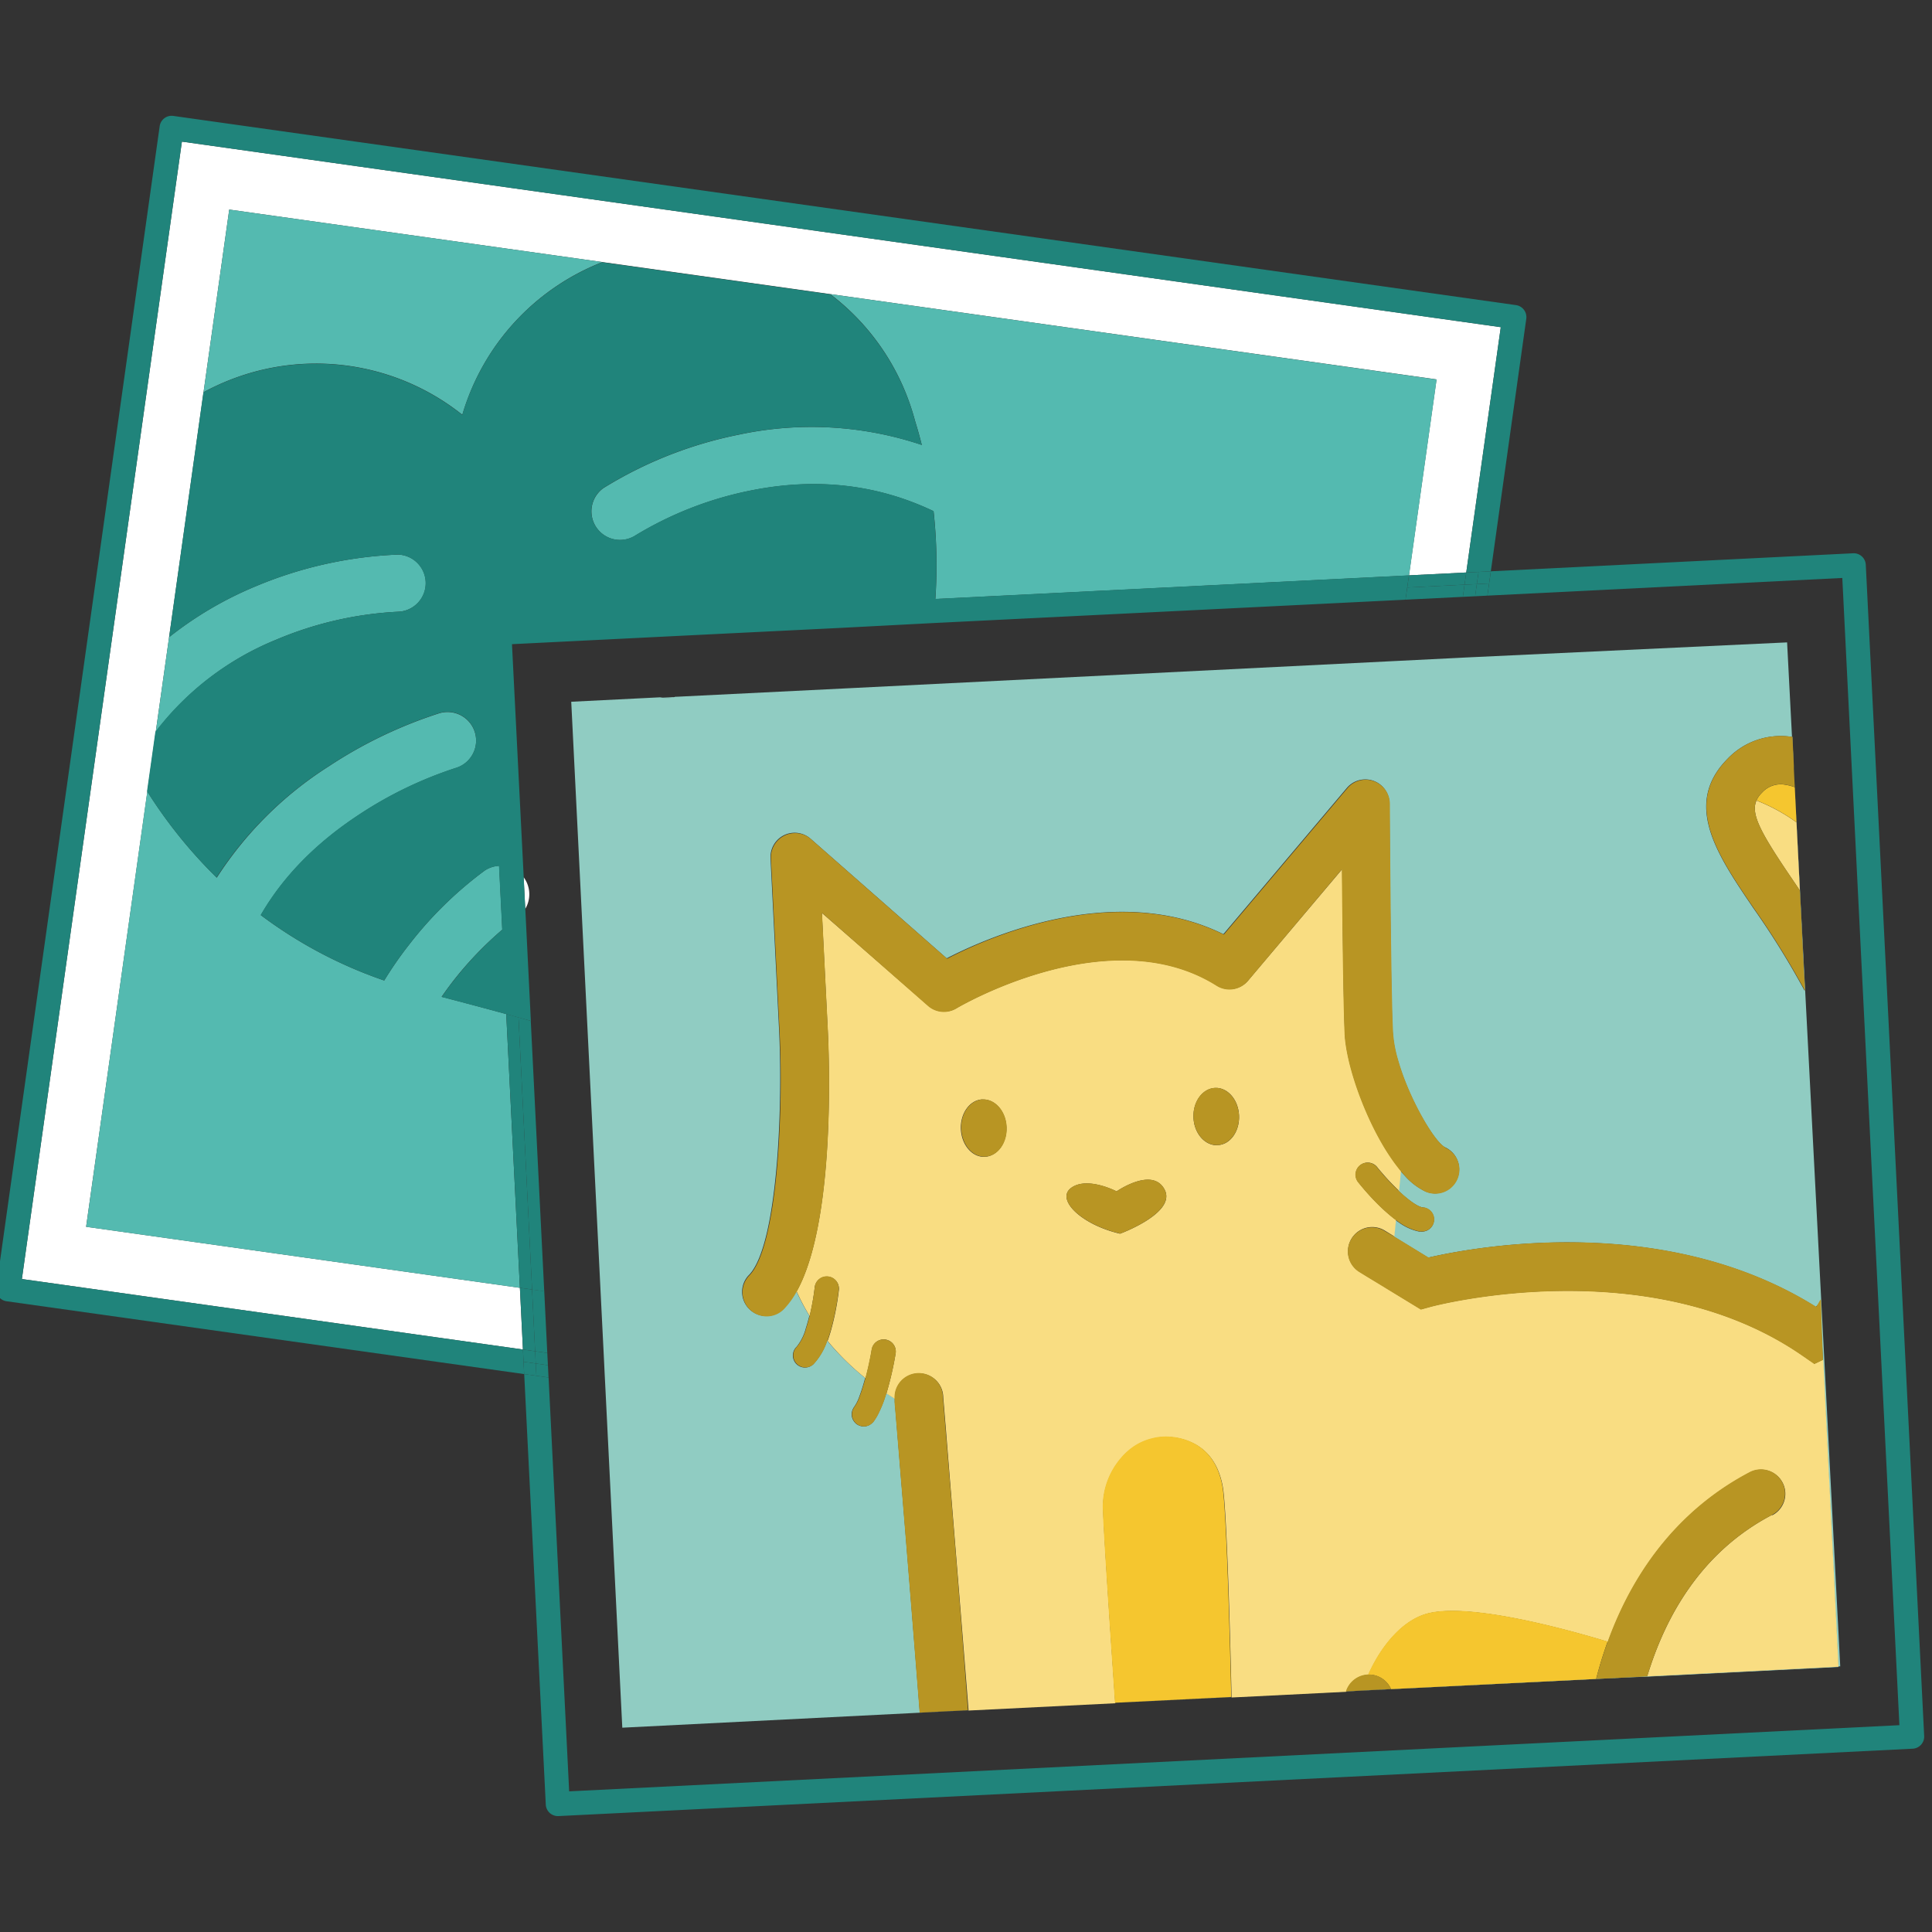 <?xml version="1.0" encoding="UTF-8"?>
<svg xmlns="http://www.w3.org/2000/svg" viewBox="0 0 400 400">
  <rect x="0" y="0" width="400" height="400" fill="#333333" stroke="none"/>
  <defs>
    <style>.cls-1{fill:#fff;}.cls-2{fill:#54bab0;}.cls-3{fill:#20847b;}.cls-4{fill:#90ccc2;}.cls-5{fill:#f9dd82;}.cls-6{fill:#f5c62f;}.cls-7{fill:#b89523;}</style>
  </defs>
  <title>Artboard 33</title>
  <g id="Layer_1" data-name="Layer 1">
    <polygon class="cls-1" points="17.83 253.99 30.52 163.82 32.25 151.5 35.01 131.93 42.14 81.2 47.46 43.39 124.73 54.26 171.9 60.89 297.42 78.55 291.71 119.12 303.57 118.53 310.72 67.74 37.66 29.32 4.53 264.81 108.27 279.4 107.64 266.63 17.83 253.99"></polygon>
    <path class="cls-2" d="M95.72,85.87a48.68,48.68,0,0,1,29-31.61L47.46,43.39,42.14,81.2a49.52,49.52,0,0,1,8.6-3.66A48.61,48.61,0,0,1,95.72,85.87Z"></path>
    <path class="cls-2" d="M57.2,132.44a74,74,0,0,1,25.3-5.79,5.92,5.92,0,0,0-.06-11.83A84.69,84.69,0,0,0,53,121.36a75.05,75.05,0,0,0-18,10.57L32.25,151.5A59.69,59.69,0,0,1,57.2,132.44Z"></path>
    <path class="cls-2" d="M91.43,206.38c.73-1.06,1.5-2.12,2.31-3.17A73.63,73.63,0,0,1,104,192.47l-.66-13.22a5.9,5.9,0,0,0-3,1,79.58,79.58,0,0,0-15.67,15.37A77.36,77.36,0,0,0,79.55,203,92.36,92.36,0,0,1,54,189.47c4.56-7.9,11.35-14.86,20.31-20.77a82.59,82.59,0,0,1,20-9.67A5.91,5.91,0,0,0,91,147.66a93,93,0,0,0-22.93,11,76.13,76.13,0,0,0-23.19,23.06,98.83,98.83,0,0,1-14.39-17.85L17.83,254l89.81,12.64-2.83-56.69C100.81,208.85,96.38,207.67,91.43,206.38Z"></path>
    <path class="cls-2" d="M188.81,84.93c.24.75.46,1.51.66,2.26.39,1.25.88,2.92,1.38,4.93A71.85,71.85,0,0,0,152.93,90a84.75,84.75,0,0,0-28,11.06,5.92,5.92,0,0,0,6.59,9.83,73.77,73.77,0,0,1,24.19-9.38c13.45-2.65,26-1.19,37.58,4.33a102.37,102.37,0,0,1,.37,18.18l98.07-4.88,5.71-40.57L171.9,60.89A48.45,48.45,0,0,1,188.81,84.93Z"></path>
    <path class="cls-1" d="M108.53,181.78c0-.05-.08-.1-.12-.16l.33,6.57A5.9,5.9,0,0,0,108.53,181.78Z"></path>
    <polygon class="cls-3" points="107.64 266.63 108.27 279.4 110.79 279.76 110.16 266.98 107.64 266.63"></polygon>
    <polygon class="cls-3" points="291.36 121.64 303.22 121.05 303.57 118.53 291.71 119.12 291.36 121.64"></polygon>
    <polygon class="cls-3" points="305.76 120.93 308.3 120.8 308.66 118.28 306.12 118.41 305.76 120.93"></polygon>
    <polygon class="cls-3" points="110.92 282.3 108.4 281.94 108.52 284.49 111.05 284.84 110.92 282.3"></polygon>
    <polygon class="cls-3" points="303.22 121.05 305.76 120.93 306.12 118.41 303.57 118.53 303.22 121.05"></polygon>
    <polygon class="cls-3" points="108.27 279.4 108.4 281.94 110.92 282.3 110.79 279.76 108.27 279.4"></polygon>
    <path class="cls-3" d="M104.81,209.94l2.83,56.69,2.52.35-2.81-56.34Z"></path>
    <path class="cls-3" d="M108.27,279.4,4.53,264.81,37.66,29.32,310.72,67.74l-7.15,50.79,2.55-.12,2.54-.13L316,66a2.51,2.51,0,0,0-2.13-2.83L35.88,24a2.5,2.5,0,0,0-2.82,2.13L-.77,266.59a2.5,2.5,0,0,0,2.13,2.82l107.16,15.08L108.4,282Z"></path>
    <path class="cls-3" d="M386.29,116.92a2.5,2.5,0,0,0-2.62-2.37l-75,3.73-.36,2.52-.35,2.52,73.47-3.66,11.82,237.52-275.41,13.7-4.26-85.68-2.52-.36-2.53-.35L113,373.63a2.5,2.5,0,0,0,2.5,2.37h.12L396,362.05a2.51,2.51,0,0,0,2.38-2.63Z"></path>
    <polygon class="cls-3" points="110.16 266.98 110.79 279.76 113.31 280.11 112.68 267.33 110.16 266.98"></polygon>
    <polygon class="cls-3" points="291 124.16 302.87 123.57 303.22 121.05 291.36 121.64 291 124.16"></polygon>
    <polygon class="cls-3" points="305.41 123.45 307.95 123.32 308.3 120.8 305.76 120.93 305.41 123.45"></polygon>
    <polygon class="cls-3" points="113.44 282.65 110.92 282.3 111.05 284.84 113.57 285.2 113.44 282.65"></polygon>
    <polygon class="cls-3" points="113.31 280.11 110.79 279.76 110.92 282.3 113.44 282.65 113.31 280.11"></polygon>
    <polygon class="cls-3" points="302.87 123.57 305.41 123.45 305.76 120.93 303.22 121.05 302.87 123.57"></polygon>
    <path class="cls-3" d="M107.35,210.64,110.16,267l2.52.36-2.79-56Z"></path>
    <path class="cls-3" d="M193.64,124a102.37,102.37,0,0,0-.37-18.18c-11.54-5.52-24.13-7-37.58-4.33a73.77,73.77,0,0,0-24.19,9.38,5.92,5.92,0,0,1-6.59-9.83,84.75,84.75,0,0,1,28-11.06,71.85,71.85,0,0,1,37.92,2.14c-.5-2-1-3.68-1.38-4.93-.2-.75-.42-1.51-.66-2.26a48.45,48.45,0,0,0-16.91-24l-47.17-6.63a48.68,48.68,0,0,0-29,31.61,48.61,48.61,0,0,0-45-8.33,49.52,49.52,0,0,0-8.6,3.66L35,131.93a75.05,75.05,0,0,1,18-10.57,84.69,84.69,0,0,1,29.41-6.54,5.92,5.92,0,0,1,.06,11.83,74,74,0,0,0-25.3,5.79,59.69,59.69,0,0,0-25,19.06l-1.73,12.32a98.83,98.83,0,0,0,14.39,17.85A76.13,76.13,0,0,1,68.1,158.61a93,93,0,0,1,22.93-11A5.91,5.91,0,0,1,94.28,159a82.59,82.59,0,0,0-20,9.67c-9,5.91-15.75,12.87-20.31,20.77A92.36,92.36,0,0,0,79.55,203a77.36,77.36,0,0,1,5.09-7.35,79.58,79.58,0,0,1,15.67-15.37,5.9,5.9,0,0,1,3-1l.66,13.22a73.63,73.63,0,0,0-10.21,10.74c-.81,1-1.58,2.11-2.31,3.17,4.95,1.29,9.38,2.47,13.38,3.56l2.54.7,2.54.7-1.15-23.15-.33-6.57L106,133.37l35.77-1.78L174,130l19.17-1L291,124.16l.35-2.52.36-2.52Z"></path>
    <path class="cls-4" d="M139.84,144.31l.07,0,.11,0-3.33.16A5.84,5.84,0,0,0,139.84,144.31Z"></path>
    <path class="cls-4" d="M370,133l-63.83,3-2.55.12-2.54.13-11.86.59-112.45,5.6L140,144.26l-.11,0-.07,0a5.84,5.84,0,0,1-3.15.11l-18.4.92,3.45,69.41,2.7,54.24.64,12.78.12,2.54.13,2.54,3.53,70.9L381,345Zm-12.33,24.1a15.17,15.17,0,0,1,13.14-4.56l.26,0,.29,6,0,.81.19,3.63.36,7.25.7,14.12.82,16.53.21,4.27A171.46,171.46,0,0,0,363,188C355.5,176.94,348.38,166.48,357.67,157.1Zm-21.1,190.21-6.11.3L288,349.72l-6,.3-3.37.17-23.73,1.18-24.08,1.2-30.38,1.51-5.65.28-4.35.22c-1.59-20.39-3.82-47.7-4.77-59.24-.08-1-.15-1.82-.21-2.55-.1-1.22-.17-2.09-.21-2.55,0-.23,0-.37,0-.4a2.71,2.71,0,0,1,0-.29c-.56-.34-1.15-.71-1.76-1.12-.15.5-.31,1-.48,1.49a22.88,22.88,0,0,1-1,2.39,11.2,11.2,0,0,1-1.2,2.05,2.13,2.13,0,0,1-.26.26,2.46,2.46,0,0,1-1.72.71,2.52,2.52,0,0,1-1.53-.52,2.72,2.72,0,0,1-.63-.73,2.5,2.5,0,0,1,0-2.52,1.4,1.4,0,0,1,.16-.26,8.88,8.88,0,0,0,1.06-2.09,40,40,0,0,0,1.23-3.92,52.82,52.82,0,0,1-7.87-7.74,13.39,13.39,0,0,1-2.84,4.87,2.5,2.5,0,1,1-3.48-3.59,10.25,10.25,0,0,0,1.92-3.86c.26-.81.5-1.68.72-2.57a45.56,45.56,0,0,1-2.7-5.1,17.39,17.39,0,0,1-2.49,3.49,5,5,0,1,1-7.26-6.87c5.69-6,7-33.15,6.19-50.49l-1.08-21.74-.64-12.7-.06-1.34a5,5,0,0,1,8.29-4l28.18,24.76c9.05-4.66,35.08-15.94,57.29-5l25.56-30.27a5,5,0,0,1,8.82,3.2c0,.38.19,38,.65,47.13a26,26,0,0,0,1,5.74,50.06,50.06,0,0,0,1.79,5.2c.59,1.47,1.25,2.91,1.92,4.26,2.24,4.5,4.71,8.1,6.1,8.84a5,5,0,1,1-4.06,9.14,13.51,13.51,0,0,1-4.13-3.13c-.34-.36-.68-.73-1-1.13l-.41,4.15.89.81c1.66,1.45,3.18,2.5,4.15,2.64a2.5,2.5,0,0,1-.36,5l-.37,0a10.87,10.87,0,0,1-4.22-1.89c-.23-.15-.47-.31-.7-.48l-.34,3.41.58.35,6.53,4c9.61-2.22,48.78-9.5,80.24,10.19.28-.26.58-.57.89-.91l.32,6.35.27,5.53,3.17,63.6-39.62,2Z"></path>
    <path class="cls-5" d="M371.3,182.38l1.35,2-.7-14.12a37.32,37.32,0,0,0-8.29-4.52C362.4,168.58,364.6,172.54,371.3,182.38Z"></path>
    <path class="cls-5" d="M366.88,313.64c-14.51,7.6-22,20.74-25.85,33.44l39.62-2-3.17-63.6-1.81.86-2.38-1.65c-32-22.15-76.59-10.31-77-10.19l-2.08.57-6.46-3.94-2.32-1.42-2.33-1.41-1.74-1.07a5,5,0,0,1,5.21-8.53l.38.23,1.74,1.06.34-3.41c-.53-.4-1.06-.83-1.58-1.27-.78-.67-1.53-1.37-2.23-2.07a55.19,55.19,0,0,1-4-4.48,2.5,2.5,0,0,1,3.92-3.11c.31.4.64.79,1,1.19.69.82,1.43,1.63,2.19,2.4.44.45.89.89,1.33,1.31l.41-4.15c-.38-.46-.76-1-1.14-1.45-.71-1-1.41-2-2.09-3.1-4.57-7.46-8.08-17.65-8.39-23.87,0,0,0-.1,0-.14-.28-5.93-.46-22.08-.56-33.9l-19.49,23.08a5,5,0,0,1-6.49,1c-22.26-14-53.56,4.51-53.87,4.7a5,5,0,0,1-5.88-.53L170.16,189l1.2,24c.35,7,1.51,40.12-6.43,54.37a45.56,45.56,0,0,0,2.7,5.1,50.76,50.76,0,0,0,1.05-5.93,2.5,2.5,0,0,1,5,.54,53.52,53.52,0,0,1-1.72,8.66c-.19.63-.39,1.26-.62,1.88a52.82,52.82,0,0,0,7.87,7.74c.53-2,1-4.19,1.27-5.88a2.5,2.5,0,1,1,4.93.82,67.59,67.59,0,0,1-1.89,8.2c.61.41,1.2.78,1.76,1.12a5,5,0,0,1,10-.53c0,.29.1,1.21.21,2.64l.21,2.56c.07.77.14,1.63.21,2.55,1,12.65,3.11,38.07,4.62,57.31l30.38-1.51c-1-14.41-2.46-36.44-2.53-40.68a15.47,15.47,0,0,1,3.74-10,13.31,13.31,0,0,1,2.36-2.2,11.74,11.74,0,0,1,4.25-1.92,10.66,10.66,0,0,1,2.06-.31,12.65,12.65,0,0,1,6.77,1.55,10.29,10.29,0,0,1,3.33,3,12.13,12.13,0,0,1,1.45,2.73,16.26,16.26,0,0,1,.92,3.64c.74,5.63,1.39,28.37,1.73,43l23.73-1.18a5,5,0,0,1,4.48-3.51h.12c2.42-5.53,6.89-11.35,12.41-12.72,8.65-2.15,28.14,3.16,37.19,5.89,5.75-15.86,15.74-27.92,29.39-35.08a5,5,0,1,1,4.64,8.86Zm-163.51-86c2.61-.13,4.86,2.42,5,5.69s-1.82,6-4.43,6.17-4.85-2.42-5-5.7S200.77,227.75,203.37,227.62Zm28.55,27.79c-8.07-1.87-13.43-7.14-10.1-9.52s9.36.76,9.36.76,7.43-5.19,9.94-.37S231.92,255.41,231.92,255.41Zm20.18-18.33c-2.61.13-4.86-2.42-5-5.69s1.82-6,4.43-6.16,4.85,2.41,5,5.69S254.7,237,252.1,237.08Z"></path>
    <path class="cls-6" d="M364.78,164.14a5.1,5.1,0,0,0-1.12,1.58,37.32,37.32,0,0,1,8.29,4.52l-.36-7.25a9.63,9.63,0,0,0-2.06-.53A5.2,5.2,0,0,0,364.78,164.14Z"></path>
    <path class="cls-6" d="M295.66,334c-5.52,1.37-10,7.19-12.41,12.72a5,5,0,0,1,4.75,3l42.46-2.11c.69-2.67,1.49-5.26,2.39-7.75C323.8,337.13,304.31,331.82,295.66,334Z"></path>
    <path class="cls-6" d="M253.19,308.35a16.26,16.26,0,0,0-.92-3.64,12.13,12.13,0,0,0-1.45-2.73,10.29,10.29,0,0,0-3.33-3,12.65,12.65,0,0,0-6.77-1.55,10.66,10.66,0,0,0-2.06.31,11.74,11.74,0,0,0-4.25,1.92,13.31,13.31,0,0,0-2.36,2.2,15.47,15.47,0,0,0-3.74,10c.07,4.24,1.55,26.27,2.53,40.68l24.08-1.2C254.58,336.72,253.93,314,253.19,308.35Z"></path>
    <path class="cls-7" d="M252.1,237.08c2.6-.13,4.58-2.89,4.42-6.16s-2.41-5.82-5-5.69-4.59,2.88-4.43,6.16S249.49,237.21,252.1,237.08Z"></path>
    <path class="cls-7" d="M204,239.48c2.61-.13,4.59-2.89,4.43-6.17s-2.41-5.82-5-5.69-4.59,2.89-4.42,6.16S201.36,239.61,204,239.48Z"></path>
    <path class="cls-7" d="M299.22,237.55c-1.39-.74-3.86-4.34-6.1-8.84-.67-1.35-1.33-2.79-1.92-4.26a50.06,50.06,0,0,1-1.79-5.2,26,26,0,0,1-1-5.74c-.46-9.15-.65-46.75-.65-47.13a5,5,0,0,0-2.1-4,4.94,4.94,0,0,0-6.72.84l-25.56,30.27c-22.21-11-48.24.3-57.29,5l-28.18-24.76a5,5,0,0,0-8.29,4l.06,1.34.64,12.7,1.08,21.74c.86,17.34-.5,44.46-6.19,50.49a5,5,0,1,0,7.26,6.87,17.39,17.39,0,0,0,2.49-3.49c7.94-14.25,6.78-47.34,6.43-54.37l-1.2-24,21.93,19.26a5,5,0,0,0,5.88.53c.31-.19,31.61-18.73,53.87-4.7a5,5,0,0,0,6.49-1L277.82,180c.1,11.82.28,28,.56,33.9,0,0,0,.1,0,.14.31,6.22,3.82,16.41,8.39,23.87.68,1.1,1.38,2.14,2.09,3.1.38.5.76,1,1.14,1.45s.68.77,1,1.13a13.51,13.51,0,0,0,4.13,3.13,5,5,0,1,0,4.06-9.14Z"></path>
    <path class="cls-7" d="M171.43,264.26a2.49,2.49,0,0,0-2.75,2.21,50.76,50.76,0,0,1-1.05,5.93c-.22.89-.46,1.76-.72,2.57a10.25,10.25,0,0,1-1.92,3.86,2.5,2.5,0,0,0,3.48,3.59,13.39,13.39,0,0,0,2.84-4.87c.23-.62.43-1.25.62-1.88a53.52,53.52,0,0,0,1.72-8.66A2.49,2.49,0,0,0,171.43,264.26Z"></path>
    <path class="cls-7" d="M183.32,277.35a2.5,2.5,0,0,0-2.87,2.06c-.28,1.69-.74,3.85-1.27,5.88a40,40,0,0,1-1.23,3.92,8.88,8.88,0,0,1-1.06,2.09,1.4,1.4,0,0,0-.16.26,2.5,2.5,0,0,0,0,2.52,2.72,2.72,0,0,0,.63.73,2.52,2.52,0,0,0,1.53.52,2.46,2.46,0,0,0,1.72-.71,2.13,2.13,0,0,0,.26-.26,11.2,11.2,0,0,0,1.2-2.05,22.88,22.88,0,0,0,1-2.39c.17-.49.33-1,.48-1.49a67.59,67.59,0,0,0,1.89-8.2A2.5,2.5,0,0,0,183.32,277.35Z"></path>
    <path class="cls-7" d="M294.64,250c-1-.14-2.49-1.19-4.15-2.64l-.89-.81c-.44-.42-.89-.86-1.33-1.31-.76-.77-1.5-1.58-2.19-2.4-.34-.4-.67-.79-1-1.19a2.5,2.5,0,0,0-3.92,3.11,55.19,55.19,0,0,0,4,4.48c.7.7,1.45,1.4,2.23,2.07.52.44,1,.87,1.58,1.27.23.17.47.33.7.48a10.87,10.87,0,0,0,4.22,1.89l.37,0a2.5,2.5,0,0,0,.36-5Z"></path>
    <path class="cls-7" d="M377.21,276l-.21-7c-.31.34-.72,1.28-1,1.54-31.46-19.69-70.63-12.41-80.24-10.19l-6.53-4-.58-.35L286.91,255l-.38-.23a5,5,0,0,0-5.21,8.53l1.74,1.07,2.33,1.41,2.32,1.42,6.46,3.94,2.08-.57c.45-.12,45.07-12,77,10.19l2.38,1.65,1.81-.86Z"></path>
    <path class="cls-7" d="M373.47,200.89l-.82-16.53-1.35-2c-6.7-9.84-8.9-13.8-7.64-16.66a5.1,5.1,0,0,1,1.12-1.58,5.2,5.2,0,0,1,4.75-1.68,9.63,9.63,0,0,1,2.06.53l-.19-3.63,0-.81-.29-6-.26,0a15.17,15.17,0,0,0-13.14,4.56c-9.29,9.38-2.17,19.84,5.37,30.91a171.46,171.46,0,0,1,10.64,17.15Z"></path>
    <path class="cls-7" d="M369,306.89a5,5,0,0,0-6.75-2.11c-13.65,7.16-23.64,19.22-29.39,35.08-.9,2.49-1.7,5.08-2.39,7.75l6.11-.3,4.46-.23c3.83-12.7,11.34-25.84,25.85-33.44A5,5,0,0,0,369,306.89Z"></path>
    <path class="cls-7" d="M195.84,296.77c-.07-.92-.14-1.78-.21-2.55l-.21-2.56c-.11-1.43-.19-2.35-.21-2.64a5,5,0,0,0-10,.53,2.71,2.71,0,0,0,0,.29s0,.17,0,.4c0,.46.11,1.33.21,2.55.06.73.13,1.59.21,2.55.95,11.54,3.18,38.85,4.77,59.24l4.35-.22,5.65-.28C199,334.84,196.88,309.42,195.84,296.77Z"></path>
    <path class="cls-7" d="M283.25,346.69h-.12a5,5,0,0,0-4.48,3.51L282,350l6-.3A5,5,0,0,0,283.25,346.69Z"></path>
    <path class="cls-7" d="M231.92,255.41s11.7-4.3,9.2-9.13-9.94.37-9.94.37-6-3.15-9.36-.76S223.85,253.54,231.92,255.41Z"></path>
  </g>
</svg>
